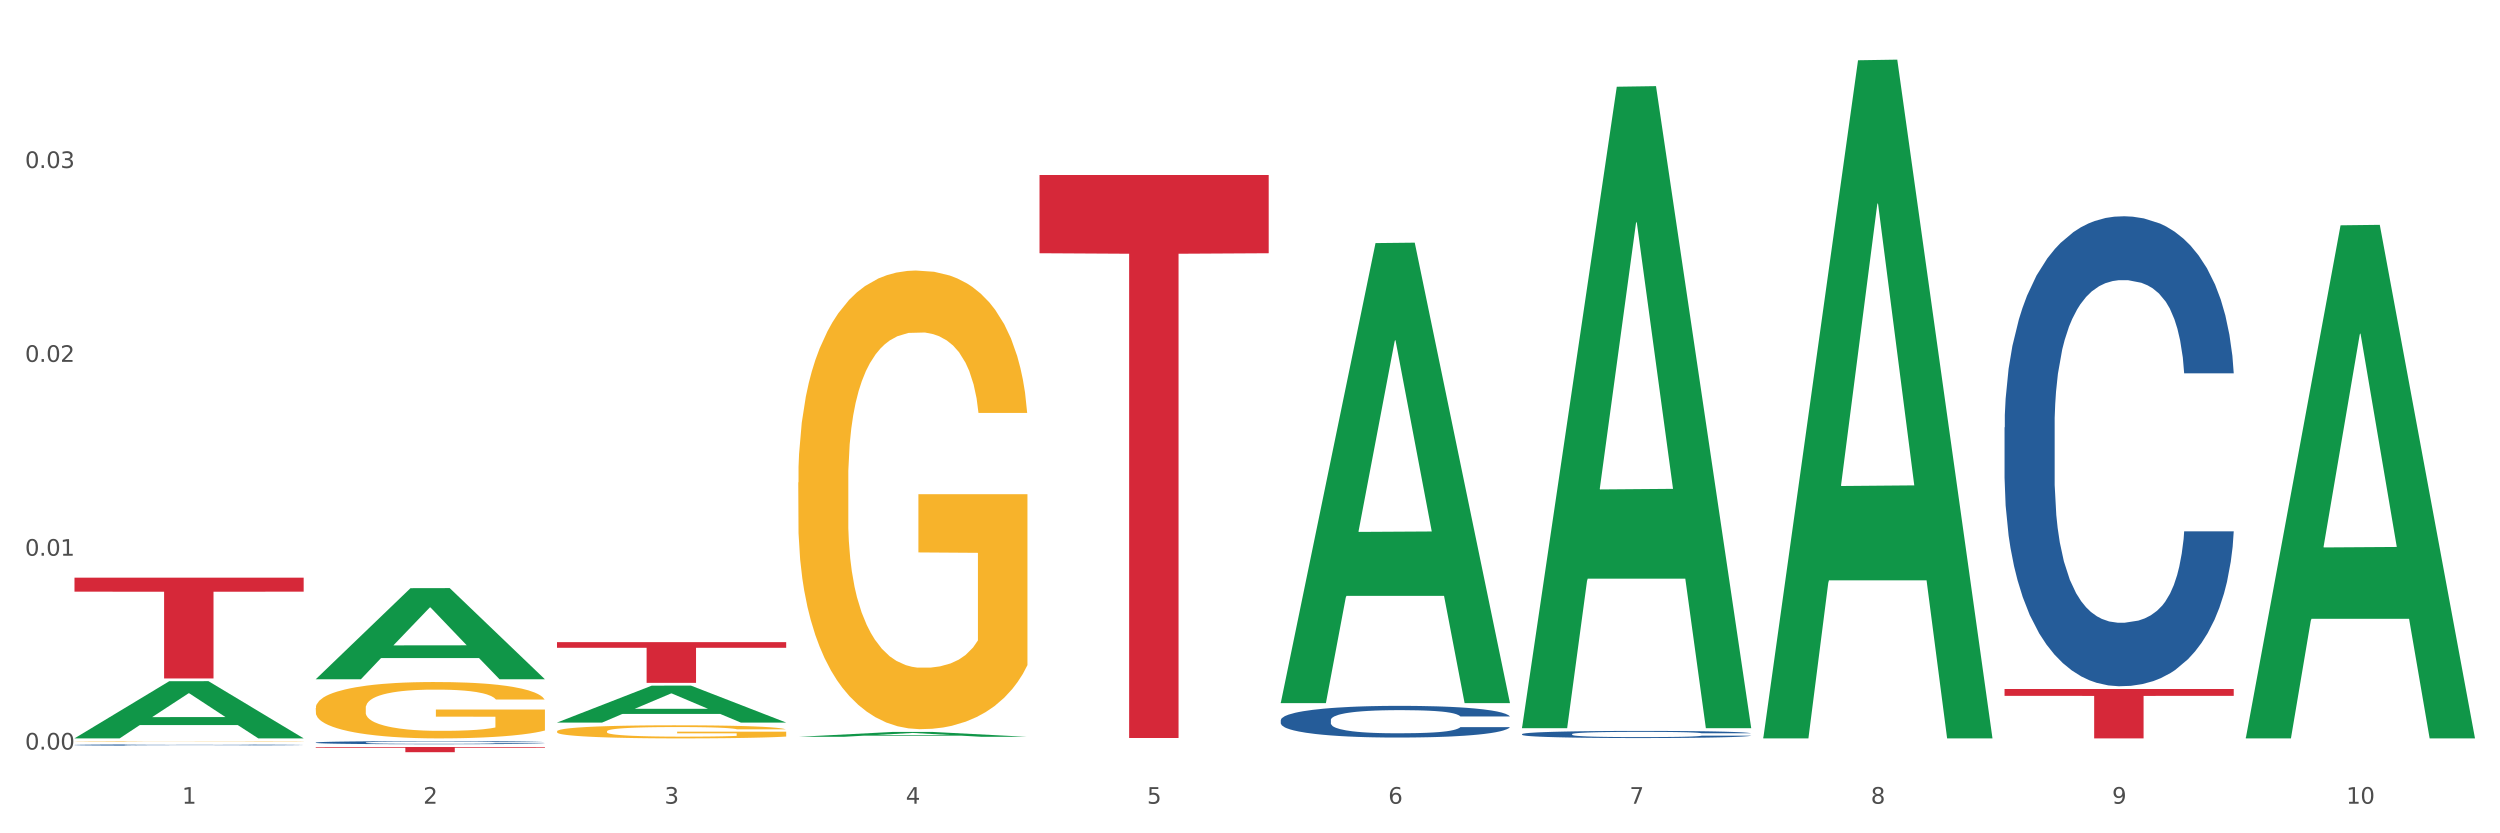 <?xml version="1.0" encoding="utf-8" standalone="no"?>
<!DOCTYPE svg PUBLIC "-//W3C//DTD SVG 1.1//EN"
  "http://www.w3.org/Graphics/SVG/1.1/DTD/svg11.dtd">
<svg xmlns:xlink="http://www.w3.org/1999/xlink" width="1080pt" height="360pt" viewBox="0 0 1080 360" xmlns="http://www.w3.org/2000/svg" version="1.1">
 <rect x="0" y="0" width="1080" height="360" fill="#333333" stroke="none"/>
 <defs>
  <style type="text/css">*{stroke-linejoin: round; stroke-linecap: butt}</style>
 </defs>
 <g id="figure_1">
  <g id="patch_1">
   <path d="M 0 360 
L 1080 360 
L 1080 0 
L 0 0 
z
" style="fill: #ffffff; stroke: #ffffff; stroke-linejoin: miter"/>
  </g>
  <g id="axes_1">
   <g id="matplotlib.axis_1">
    <g id="xtick_1">
     <g id="text_1">
      <!-- 1 -->
      <g style="fill: #4d4d4d" transform="translate(78.627 347.204) scale(0.096 -0.096)">
       <defs>
        <path id="DejaVuSans-31" d="M 794 531 
L 1825 531 
L 1825 4091 
L 703 3866 
L 703 4441 
L 1819 4666 
L 2450 4666 
L 2450 531 
L 3481 531 
L 3481 0 
L 794 0 
L 794 531 
z
" transform="scale(0.016)"/>
       </defs>
       <use xlink:href="#DejaVuSans-31"/>
      </g>
     </g>
    </g>
    <g id="xtick_2">
     <g id="text_2">
      <!-- 2 -->
      <g style="fill: #4d4d4d" transform="translate(182.851 347.204) scale(0.096 -0.096)">
       <defs>
        <path id="DejaVuSans-32" d="M 1228 531 
L 3431 531 
L 3431 0 
L 469 0 
L 469 531 
Q 828 903 1448 1529 
Q 2069 2156 2228 2338 
Q 2531 2678 2651 2914 
Q 2772 3150 2772 3378 
Q 2772 3750 2511 3984 
Q 2250 4219 1831 4219 
Q 1534 4219 1204 4116 
Q 875 4013 500 3803 
L 500 4441 
Q 881 4594 1212 4672 
Q 1544 4750 1819 4750 
Q 2544 4750 2975 4387 
Q 3406 4025 3406 3419 
Q 3406 3131 3298 2873 
Q 3191 2616 2906 2266 
Q 2828 2175 2409 1742 
Q 1991 1309 1228 531 
z
" transform="scale(0.016)"/>
       </defs>
       <use xlink:href="#DejaVuSans-32"/>
      </g>
     </g>
    </g>
    <g id="xtick_3">
     <g id="text_3">
      <!-- 3 -->
      <g style="fill: #4d4d4d" transform="translate(287.074 347.204) scale(0.096 -0.096)">
       <defs>
        <path id="DejaVuSans-33" d="M 2597 2516 
Q 3050 2419 3304 2112 
Q 3559 1806 3559 1356 
Q 3559 666 3084 287 
Q 2609 -91 1734 -91 
Q 1441 -91 1130 -33 
Q 819 25 488 141 
L 488 750 
Q 750 597 1062 519 
Q 1375 441 1716 441 
Q 2309 441 2620 675 
Q 2931 909 2931 1356 
Q 2931 1769 2642 2001 
Q 2353 2234 1838 2234 
L 1294 2234 
L 1294 2753 
L 1863 2753 
Q 2328 2753 2575 2939 
Q 2822 3125 2822 3475 
Q 2822 3834 2567 4026 
Q 2313 4219 1838 4219 
Q 1578 4219 1281 4162 
Q 984 4106 628 3988 
L 628 4550 
Q 988 4650 1302 4700 
Q 1616 4750 1894 4750 
Q 2613 4750 3031 4423 
Q 3450 4097 3450 3541 
Q 3450 3153 3228 2886 
Q 3006 2619 2597 2516 
z
" transform="scale(0.016)"/>
       </defs>
       <use xlink:href="#DejaVuSans-33"/>
      </g>
     </g>
    </g>
    <g id="xtick_4">
     <g id="text_4">
      <!-- 4 -->
      <g style="fill: #4d4d4d" transform="translate(391.298 347.204) scale(0.096 -0.096)">
       <defs>
        <path id="DejaVuSans-34" d="M 2419 4116 
L 825 1625 
L 2419 1625 
L 2419 4116 
z
M 2253 4666 
L 3047 4666 
L 3047 1625 
L 3713 1625 
L 3713 1100 
L 3047 1100 
L 3047 0 
L 2419 0 
L 2419 1100 
L 313 1100 
L 313 1709 
L 2253 4666 
z
" transform="scale(0.016)"/>
       </defs>
       <use xlink:href="#DejaVuSans-34"/>
      </g>
     </g>
    </g>
    <g id="xtick_5">
     <g id="text_5">
      <!-- 5 -->
      <g style="fill: #4d4d4d" transform="translate(495.522 347.204) scale(0.096 -0.096)">
       <defs>
        <path id="DejaVuSans-35" d="M 691 4666 
L 3169 4666 
L 3169 4134 
L 1269 4134 
L 1269 2991 
Q 1406 3038 1543 3061 
Q 1681 3084 1819 3084 
Q 2600 3084 3056 2656 
Q 3513 2228 3513 1497 
Q 3513 744 3044 326 
Q 2575 -91 1722 -91 
Q 1428 -91 1123 -41 
Q 819 9 494 109 
L 494 744 
Q 775 591 1075 516 
Q 1375 441 1709 441 
Q 2250 441 2565 725 
Q 2881 1009 2881 1497 
Q 2881 1984 2565 2268 
Q 2250 2553 1709 2553 
Q 1456 2553 1204 2497 
Q 953 2441 691 2322 
L 691 4666 
z
" transform="scale(0.016)"/>
       </defs>
       <use xlink:href="#DejaVuSans-35"/>
      </g>
     </g>
    </g>
    <g id="xtick_6">
     <g id="text_6">
      <!-- 6 -->
      <g style="fill: #4d4d4d" transform="translate(599.745 347.204) scale(0.096 -0.096)">
       <defs>
        <path id="DejaVuSans-36" d="M 2113 2584 
Q 1688 2584 1439 2293 
Q 1191 2003 1191 1497 
Q 1191 994 1439 701 
Q 1688 409 2113 409 
Q 2538 409 2786 701 
Q 3034 994 3034 1497 
Q 3034 2003 2786 2293 
Q 2538 2584 2113 2584 
z
M 3366 4563 
L 3366 3988 
Q 3128 4100 2886 4159 
Q 2644 4219 2406 4219 
Q 1781 4219 1451 3797 
Q 1122 3375 1075 2522 
Q 1259 2794 1537 2939 
Q 1816 3084 2150 3084 
Q 2853 3084 3261 2657 
Q 3669 2231 3669 1497 
Q 3669 778 3244 343 
Q 2819 -91 2113 -91 
Q 1303 -91 875 529 
Q 447 1150 447 2328 
Q 447 3434 972 4092 
Q 1497 4750 2381 4750 
Q 2619 4750 2861 4703 
Q 3103 4656 3366 4563 
z
" transform="scale(0.016)"/>
       </defs>
       <use xlink:href="#DejaVuSans-36"/>
      </g>
     </g>
    </g>
    <g id="xtick_7">
     <g id="text_7">
      <!-- 7 -->
      <g style="fill: #4d4d4d" transform="translate(703.969 347.204) scale(0.096 -0.096)">
       <defs>
        <path id="DejaVuSans-37" d="M 525 4666 
L 3525 4666 
L 3525 4397 
L 1831 0 
L 1172 0 
L 2766 4134 
L 525 4134 
L 525 4666 
z
" transform="scale(0.016)"/>
       </defs>
       <use xlink:href="#DejaVuSans-37"/>
      </g>
     </g>
    </g>
    <g id="xtick_8">
     <g id="text_8">
      <!-- 8 -->
      <g style="fill: #4d4d4d" transform="translate(808.193 347.204) scale(0.096 -0.096)">
       <defs>
        <path id="DejaVuSans-38" d="M 2034 2216 
Q 1584 2216 1326 1975 
Q 1069 1734 1069 1313 
Q 1069 891 1326 650 
Q 1584 409 2034 409 
Q 2484 409 2743 651 
Q 3003 894 3003 1313 
Q 3003 1734 2745 1975 
Q 2488 2216 2034 2216 
z
M 1403 2484 
Q 997 2584 770 2862 
Q 544 3141 544 3541 
Q 544 4100 942 4425 
Q 1341 4750 2034 4750 
Q 2731 4750 3128 4425 
Q 3525 4100 3525 3541 
Q 3525 3141 3298 2862 
Q 3072 2584 2669 2484 
Q 3125 2378 3379 2068 
Q 3634 1759 3634 1313 
Q 3634 634 3220 271 
Q 2806 -91 2034 -91 
Q 1263 -91 848 271 
Q 434 634 434 1313 
Q 434 1759 690 2068 
Q 947 2378 1403 2484 
z
M 1172 3481 
Q 1172 3119 1398 2916 
Q 1625 2713 2034 2713 
Q 2441 2713 2670 2916 
Q 2900 3119 2900 3481 
Q 2900 3844 2670 4047 
Q 2441 4250 2034 4250 
Q 1625 4250 1398 4047 
Q 1172 3844 1172 3481 
z
" transform="scale(0.016)"/>
       </defs>
       <use xlink:href="#DejaVuSans-38"/>
      </g>
     </g>
    </g>
    <g id="xtick_9">
     <g id="text_9">
      <!-- 9 -->
      <g style="fill: #4d4d4d" transform="translate(912.416 347.204) scale(0.096 -0.096)">
       <defs>
        <path id="DejaVuSans-39" d="M 703 97 
L 703 672 
Q 941 559 1184 500 
Q 1428 441 1663 441 
Q 2288 441 2617 861 
Q 2947 1281 2994 2138 
Q 2813 1869 2534 1725 
Q 2256 1581 1919 1581 
Q 1219 1581 811 2004 
Q 403 2428 403 3163 
Q 403 3881 828 4315 
Q 1253 4750 1959 4750 
Q 2769 4750 3195 4129 
Q 3622 3509 3622 2328 
Q 3622 1225 3098 567 
Q 2575 -91 1691 -91 
Q 1453 -91 1209 -44 
Q 966 3 703 97 
z
M 1959 2075 
Q 2384 2075 2632 2365 
Q 2881 2656 2881 3163 
Q 2881 3666 2632 3958 
Q 2384 4250 1959 4250 
Q 1534 4250 1286 3958 
Q 1038 3666 1038 3163 
Q 1038 2656 1286 2365 
Q 1534 2075 1959 2075 
z
" transform="scale(0.016)"/>
       </defs>
       <use xlink:href="#DejaVuSans-39"/>
      </g>
     </g>
    </g>
    <g id="xtick_10">
     <g id="text_10">
      <!-- 10 -->
      <g style="fill: #4d4d4d" transform="translate(1013.586 347.204) scale(0.096 -0.096)">
       <defs>
        <path id="DejaVuSans-30" d="M 2034 4250 
Q 1547 4250 1301 3770 
Q 1056 3291 1056 2328 
Q 1056 1369 1301 889 
Q 1547 409 2034 409 
Q 2525 409 2770 889 
Q 3016 1369 3016 2328 
Q 3016 3291 2770 3770 
Q 2525 4250 2034 4250 
z
M 2034 4750 
Q 2819 4750 3233 4129 
Q 3647 3509 3647 2328 
Q 3647 1150 3233 529 
Q 2819 -91 2034 -91 
Q 1250 -91 836 529 
Q 422 1150 422 2328 
Q 422 3509 836 4129 
Q 1250 4750 2034 4750 
z
" transform="scale(0.016)"/>
       </defs>
       <use xlink:href="#DejaVuSans-31"/>
       <use xlink:href="#DejaVuSans-30" transform="translate(63.623 0)"/>
      </g>
     </g>
    </g>
    <g id="xtick_11"/>
    <g id="xtick_12"/>
    <g id="xtick_13"/>
    <g id="xtick_14"/>
    <g id="xtick_15"/>
    <g id="xtick_16"/>
    <g id="xtick_17"/>
    <g id="xtick_18"/>
    <g id="xtick_19"/>
   </g>
   <g id="matplotlib.axis_2">
    <g id="ytick_1">
     <g id="text_11">
      <!-- 0.00 -->
      <g style="fill: #4d4d4d" transform="translate(10.8 323.811) scale(0.096 -0.096)">
       <defs>
        <path id="DejaVuSans-2e" d="M 684 794 
L 1344 794 
L 1344 0 
L 684 0 
L 684 794 
z
" transform="scale(0.016)"/>
       </defs>
       <use xlink:href="#DejaVuSans-30"/>
       <use xlink:href="#DejaVuSans-2e" transform="translate(63.623 0)"/>
       <use xlink:href="#DejaVuSans-30" transform="translate(95.41 0)"/>
       <use xlink:href="#DejaVuSans-30" transform="translate(159.033 0)"/>
      </g>
     </g>
    </g>
    <g id="ytick_2">
     <g id="text_12">
      <!-- 0.01 -->
      <g style="fill: #4d4d4d" transform="translate(10.8 240.069) scale(0.096 -0.096)">
       <use xlink:href="#DejaVuSans-30"/>
       <use xlink:href="#DejaVuSans-2e" transform="translate(63.623 0)"/>
       <use xlink:href="#DejaVuSans-30" transform="translate(95.41 0)"/>
       <use xlink:href="#DejaVuSans-31" transform="translate(159.033 0)"/>
      </g>
     </g>
    </g>
    <g id="ytick_3">
     <g id="text_13">
      <!-- 0.02 -->
      <g style="fill: #4d4d4d" transform="translate(10.8 156.327) scale(0.096 -0.096)">
       <use xlink:href="#DejaVuSans-30"/>
       <use xlink:href="#DejaVuSans-2e" transform="translate(63.623 0)"/>
       <use xlink:href="#DejaVuSans-30" transform="translate(95.41 0)"/>
       <use xlink:href="#DejaVuSans-32" transform="translate(159.033 0)"/>
      </g>
     </g>
    </g>
    <g id="ytick_4">
     <g id="text_14">
      <!-- 0.03 -->
      <g style="fill: #4d4d4d" transform="translate(10.8 72.585) scale(0.096 -0.096)">
       <use xlink:href="#DejaVuSans-30"/>
       <use xlink:href="#DejaVuSans-2e" transform="translate(63.623 0)"/>
       <use xlink:href="#DejaVuSans-30" transform="translate(95.41 0)"/>
       <use xlink:href="#DejaVuSans-33" transform="translate(159.033 0)"/>
      </g>
     </g>
    </g>
    <g id="ytick_5"/>
    <g id="ytick_6"/>
    <g id="ytick_7"/>
    <g id="ytick_8"/>
   </g>
   <g id="PolyCollection_1">
    <path d="M 32.175 318.94 
L 32.277 318.916 
L 73.107 294.284 
L 90.051 294.261 
L 131.187 318.986 
L 111.589 318.986 
L 102.709 313.229 
L 60.552 313.229 
L 60.246 313.321 
L 51.671 318.986 
L 32.175 318.986 
L 32.175 318.94 
L 65.86 309.793 
L 97.401 309.769 
L 81.783 299.531 
L 81.579 299.485 
L 81.375 299.554 
L 65.758 309.769 
L 65.86 309.793 
L 32.175 318.94 
z
" clip-path="url(#p8d60dc0da7)" style="fill: #109648"/>
    <path d="M 865.964 297.645 
L 964.976 297.645 
L 964.976 300.611 
L 926.028 300.631 
L 926.028 318.986 
L 904.677 318.986 
L 904.677 300.631 
L 865.964 300.611 
L 865.964 297.665 
L 865.964 297.645 
z
" clip-path="url(#p8d60dc0da7)" style="fill: #d62839"/>
    <path d="M 449.069 75.595 
L 548.082 75.595 
L 548.082 109.396 
L 509.134 109.624 
L 509.134 318.823 
L 487.783 318.823 
L 487.783 109.624 
L 449.069 109.396 
L 449.069 75.824 
L 449.069 75.595 
z
" clip-path="url(#p8d60dc0da7)" style="fill: #d62839"/>
    <path d="M 240.622 277.396 
L 339.635 277.396 
L 339.635 279.843 
L 300.687 279.86 
L 300.687 295.006 
L 279.336 295.006 
L 279.336 279.86 
L 240.622 279.843 
L 240.622 277.412 
L 240.622 277.396 
z
" clip-path="url(#p8d60dc0da7)" style="fill: #d62839"/>
    <path d="M 136.399 322.693 
L 235.411 322.693 
L 235.411 323.006 
L 196.463 323.009 
L 196.463 324.95 
L 175.112 324.95 
L 175.112 323.009 
L 136.399 323.006 
L 136.399 322.695 
L 136.399 322.693 
z
" clip-path="url(#p8d60dc0da7)" style="fill: #d62839"/>
    <path d="M 32.175 249.547 
L 131.187 249.547 
L 131.187 255.597 
L 92.239 255.638 
L 92.239 293.083 
L 70.888 293.083 
L 70.888 255.638 
L 32.175 255.597 
L 32.175 249.588 
L 32.175 249.547 
z
" clip-path="url(#p8d60dc0da7)" style="fill: #d62839"/>
    <path d="M 344.846 208.425 
L 344.963 208.244 
L 344.963 201.73 
L 345.197 196.12 
L 346.366 182.548 
L 348.119 171.328 
L 349.405 165.357 
L 350.691 160.471 
L 352.21 155.585 
L 354.081 150.518 
L 357.471 143.098 
L 359.575 139.298 
L 362.147 135.317 
L 366.823 129.526 
L 370.213 126.269 
L 373.72 123.554 
L 379.448 120.297 
L 383.188 118.85 
L 387.163 117.764 
L 391.956 117.04 
L 395.579 116.859 
L 403.529 117.402 
L 410.309 119.03 
L 413.582 120.297 
L 417.79 122.469 
L 420.011 123.916 
L 423.635 126.812 
L 427.376 130.612 
L 429.947 133.869 
L 433.805 140.022 
L 436.728 146.175 
L 439.416 153.775 
L 440.819 159.023 
L 441.871 163.909 
L 442.806 169.519 
L 443.741 178.386 
L 422.7 178.386 
L 421.882 172.052 
L 420.596 166.08 
L 418.725 160.29 
L 417.089 156.67 
L 414.283 152.146 
L 411.711 149.251 
L 409.023 147.079 
L 405.75 145.27 
L 403.178 144.365 
L 399.554 143.641 
L 392.423 143.822 
L 387.63 145.27 
L 384.357 147.079 
L 382.253 148.708 
L 380.383 150.518 
L 378.279 153.051 
L 375.824 156.851 
L 374.07 160.29 
L 372.317 164.633 
L 370.914 168.976 
L 369.628 174.043 
L 368.576 179.472 
L 367.758 185.081 
L 367.056 191.958 
L 366.472 203.358 
L 366.472 228.15 
L 366.706 233.76 
L 367.29 241.179 
L 367.992 246.789 
L 369.161 253.485 
L 370.213 258.009 
L 372.2 264.523 
L 374.421 269.952 
L 376.174 273.39 
L 377.928 276.286 
L 380.967 280.267 
L 384.357 283.524 
L 387.28 285.515 
L 391.254 287.324 
L 393.943 288.048 
L 396.281 288.41 
L 402.009 288.41 
L 406.1 287.867 
L 410.659 286.601 
L 414.166 284.972 
L 417.089 282.981 
L 420.362 279.724 
L 422.466 276.648 
L 422.466 238.827 
L 396.748 238.646 
L 396.748 213.492 
L 443.858 213.492 
L 443.858 287.324 
L 441.871 291.125 
L 439.65 294.563 
L 437.312 297.639 
L 433.805 301.439 
L 429.597 305.059 
L 425.856 307.592 
L 421.882 309.764 
L 417.206 311.754 
L 411.127 313.564 
L 407.386 314.288 
L 402.71 314.83 
L 397.216 315.011 
L 392.423 314.65 
L 387.747 313.745 
L 382.838 312.116 
L 378.045 309.764 
L 374.421 307.411 
L 370.797 304.516 
L 366.94 300.716 
L 363.9 297.096 
L 361.562 293.839 
L 358.99 289.677 
L 356.185 284.248 
L 354.081 279.362 
L 352.21 274.295 
L 350.223 267.781 
L 348.82 262.171 
L 347.418 255.113 
L 346.599 249.865 
L 345.664 241.722 
L 344.963 230.322 
L 344.846 208.425 
z
" clip-path="url(#p8d60dc0da7)" style="fill: #f7b32b"/>
    <path d="M 240.622 315.943 
L 240.739 315.938 
L 240.739 315.751 
L 240.973 315.591 
L 242.142 315.204 
L 243.895 314.883 
L 245.181 314.713 
L 246.467 314.573 
L 247.987 314.434 
L 249.857 314.289 
L 253.247 314.077 
L 255.351 313.969 
L 257.923 313.855 
L 262.599 313.69 
L 265.989 313.597 
L 269.496 313.519 
L 275.224 313.426 
L 278.965 313.385 
L 282.939 313.354 
L 287.732 313.333 
L 291.356 313.328 
L 299.305 313.344 
L 306.085 313.39 
L 309.358 313.426 
L 313.566 313.488 
L 315.788 313.53 
L 319.411 313.612 
L 323.152 313.721 
L 325.724 313.814 
L 329.581 313.989 
L 332.504 314.165 
L 335.193 314.382 
L 336.595 314.532 
L 337.647 314.672 
L 338.583 314.832 
L 339.518 315.085 
L 318.476 315.085 
L 317.658 314.904 
L 316.372 314.734 
L 314.502 314.568 
L 312.865 314.465 
L 310.06 314.336 
L 307.488 314.253 
L 304.799 314.191 
L 301.526 314.139 
L 298.954 314.113 
L 295.33 314.093 
L 288.2 314.098 
L 283.407 314.139 
L 280.134 314.191 
L 278.03 314.238 
L 276.159 314.289 
L 274.055 314.362 
L 271.6 314.47 
L 269.847 314.568 
L 268.093 314.692 
L 266.69 314.816 
L 265.405 314.961 
L 264.352 315.116 
L 263.534 315.276 
L 262.833 315.472 
L 262.248 315.798 
L 262.248 316.506 
L 262.482 316.666 
L 263.067 316.878 
L 263.768 317.038 
L 264.937 317.229 
L 265.989 317.358 
L 267.976 317.545 
L 270.197 317.7 
L 271.951 317.798 
L 273.704 317.88 
L 276.744 317.994 
L 280.134 318.087 
L 283.056 318.144 
L 287.031 318.196 
L 289.719 318.216 
L 292.057 318.227 
L 297.785 318.227 
L 301.877 318.211 
L 306.436 318.175 
L 309.943 318.128 
L 312.865 318.072 
L 316.138 317.979 
L 318.242 317.891 
L 318.242 316.811 
L 292.525 316.806 
L 292.525 316.087 
L 339.635 316.087 
L 339.635 318.196 
L 337.647 318.304 
L 335.426 318.402 
L 333.088 318.49 
L 329.581 318.599 
L 325.373 318.702 
L 321.632 318.774 
L 317.658 318.836 
L 312.982 318.893 
L 306.903 318.945 
L 303.163 318.965 
L 298.487 318.981 
L 292.992 318.986 
L 288.2 318.976 
L 283.524 318.95 
L 278.614 318.903 
L 273.821 318.836 
L 270.197 318.769 
L 266.574 318.686 
L 262.716 318.578 
L 259.677 318.475 
L 257.339 318.382 
L 254.767 318.263 
L 251.961 318.108 
L 249.857 317.968 
L 247.987 317.824 
L 246 317.638 
L 244.597 317.477 
L 243.194 317.276 
L 242.376 317.126 
L 241.441 316.893 
L 240.739 316.568 
L 240.622 315.943 
z
" clip-path="url(#p8d60dc0da7)" style="fill: #f7b32b"/>
    <path d="M 136.399 305.886 
L 136.516 305.864 
L 136.516 305.063 
L 136.749 304.374 
L 137.918 302.706 
L 139.672 301.327 
L 140.958 300.593 
L 142.244 299.992 
L 143.763 299.392 
L 145.634 298.769 
L 149.024 297.857 
L 151.128 297.39 
L 153.699 296.901 
L 158.375 296.189 
L 161.765 295.789 
L 165.272 295.455 
L 171 295.055 
L 174.741 294.877 
L 178.716 294.743 
L 183.508 294.654 
L 187.132 294.632 
L 195.081 294.699 
L 201.861 294.899 
L 205.135 295.055 
L 209.343 295.322 
L 211.564 295.5 
L 215.188 295.855 
L 218.928 296.322 
L 221.5 296.723 
L 225.358 297.479 
L 228.28 298.235 
L 230.969 299.169 
L 232.372 299.814 
L 233.424 300.415 
L 234.359 301.104 
L 235.294 302.194 
L 214.253 302.194 
L 213.434 301.416 
L 212.148 300.682 
L 210.278 299.97 
L 208.641 299.525 
L 205.836 298.969 
L 203.264 298.613 
L 200.576 298.346 
L 197.302 298.124 
L 194.731 298.013 
L 191.107 297.924 
L 183.976 297.946 
L 179.183 298.124 
L 175.91 298.346 
L 173.806 298.547 
L 171.936 298.769 
L 169.831 299.08 
L 167.377 299.547 
L 165.623 299.97 
L 163.87 300.504 
L 162.467 301.038 
L 161.181 301.66 
L 160.129 302.328 
L 159.311 303.017 
L 158.609 303.862 
L 158.025 305.263 
L 158.025 308.31 
L 158.259 309 
L 158.843 309.912 
L 159.544 310.601 
L 160.713 311.424 
L 161.765 311.98 
L 163.753 312.781 
L 165.974 313.448 
L 167.727 313.871 
L 169.481 314.227 
L 172.52 314.716 
L 175.91 315.116 
L 178.833 315.361 
L 182.807 315.583 
L 185.496 315.672 
L 187.834 315.717 
L 193.562 315.717 
L 197.653 315.65 
L 202.212 315.494 
L 205.719 315.294 
L 208.641 315.049 
L 211.915 314.649 
L 214.019 314.271 
L 214.019 309.623 
L 188.301 309.6 
L 188.301 306.509 
L 235.411 306.509 
L 235.411 315.583 
L 233.424 316.05 
L 231.203 316.473 
L 228.865 316.851 
L 225.358 317.318 
L 221.15 317.763 
L 217.409 318.074 
L 213.434 318.341 
L 208.758 318.586 
L 202.68 318.808 
L 198.939 318.897 
L 194.263 318.964 
L 188.769 318.986 
L 183.976 318.942 
L 179.3 318.83 
L 174.39 318.63 
L 169.598 318.341 
L 165.974 318.052 
L 162.35 317.696 
L 158.492 317.229 
L 155.453 316.784 
L 153.115 316.384 
L 150.543 315.872 
L 147.738 315.205 
L 145.634 314.605 
L 143.763 313.982 
L 141.776 313.181 
L 140.373 312.492 
L 138.97 311.624 
L 138.152 310.979 
L 137.217 309.979 
L 136.516 308.577 
L 136.399 305.886 
z
" clip-path="url(#p8d60dc0da7)" style="fill: #f7b32b"/>
    <path d="M 32.175 320.267 
L 32.292 320.266 
L 32.292 320.259 
L 32.526 320.253 
L 33.695 320.237 
L 35.448 320.225 
L 36.734 320.218 
L 38.02 320.213 
L 39.54 320.207 
L 41.41 320.202 
L 44.8 320.193 
L 46.904 320.189 
L 49.476 320.184 
L 54.152 320.178 
L 57.542 320.174 
L 61.049 320.171 
L 66.777 320.168 
L 70.517 320.166 
L 74.492 320.165 
L 79.285 320.164 
L 82.909 320.164 
L 90.858 320.164 
L 97.638 320.166 
L 100.911 320.168 
L 105.119 320.17 
L 107.34 320.172 
L 110.964 320.175 
L 114.705 320.179 
L 117.277 320.183 
L 121.134 320.19 
L 124.057 320.197 
L 126.745 320.205 
L 128.148 320.211 
L 129.2 320.217 
L 130.135 320.223 
L 131.071 320.233 
L 110.029 320.233 
L 109.211 320.226 
L 107.925 320.219 
L 106.054 320.213 
L 104.418 320.208 
L 101.612 320.203 
L 99.041 320.2 
L 96.352 320.198 
L 93.079 320.196 
L 90.507 320.195 
L 86.883 320.194 
L 79.752 320.194 
L 74.96 320.196 
L 71.686 320.198 
L 69.582 320.2 
L 67.712 320.202 
L 65.608 320.204 
L 63.153 320.209 
L 61.399 320.213 
L 59.646 320.217 
L 58.243 320.222 
L 56.957 320.228 
L 55.905 320.234 
L 55.087 320.24 
L 54.386 320.248 
L 53.801 320.261 
L 53.801 320.289 
L 54.035 320.295 
L 54.619 320.303 
L 55.321 320.31 
L 56.49 320.317 
L 57.542 320.322 
L 59.529 320.329 
L 61.75 320.336 
L 63.504 320.339 
L 65.257 320.343 
L 68.296 320.347 
L 71.686 320.351 
L 74.609 320.353 
L 78.583 320.355 
L 81.272 320.356 
L 83.61 320.356 
L 89.338 320.356 
L 93.429 320.356 
L 97.988 320.354 
L 101.495 320.352 
L 104.418 320.35 
L 107.691 320.347 
L 109.795 320.343 
L 109.795 320.301 
L 84.078 320.3 
L 84.078 320.272 
L 131.187 320.272 
L 131.187 320.355 
L 129.2 320.359 
L 126.979 320.363 
L 124.641 320.367 
L 121.134 320.371 
L 116.926 320.375 
L 113.185 320.378 
L 109.211 320.38 
L 104.535 320.382 
L 98.456 320.385 
L 94.715 320.385 
L 90.039 320.386 
L 84.545 320.386 
L 79.752 320.386 
L 75.076 320.385 
L 70.167 320.383 
L 65.374 320.38 
L 61.75 320.378 
L 58.126 320.374 
L 54.269 320.37 
L 51.229 320.366 
L 48.891 320.362 
L 46.32 320.358 
L 43.514 320.352 
L 41.41 320.346 
L 39.54 320.34 
L 37.552 320.333 
L 36.15 320.327 
L 34.747 320.319 
L 33.928 320.313 
L 32.993 320.304 
L 32.292 320.291 
L 32.175 320.267 
z
" clip-path="url(#p8d60dc0da7)" style="fill: #f7b32b"/>
    <path d="M 32.175 321.822 
L 32.292 321.822 
L 32.292 321.807 
L 32.643 321.787 
L 33.931 321.75 
L 35.569 321.723 
L 38.378 321.69 
L 39.899 321.676 
L 41.889 321.661 
L 45.985 321.636 
L 50.667 321.615 
L 53.944 321.604 
L 56.401 321.596 
L 61.902 321.583 
L 65.062 321.577 
L 68.339 321.573 
L 71.148 321.57 
L 75.829 321.566 
L 79.575 321.564 
L 83.905 321.564 
L 87.533 321.564 
L 92.331 321.566 
L 99.354 321.573 
L 102.045 321.576 
L 105.674 321.583 
L 109.419 321.591 
L 112.462 321.6 
L 115.973 321.612 
L 119.601 321.627 
L 123.112 321.647 
L 125.57 321.666 
L 127.559 321.685 
L 129.315 321.709 
L 130.602 321.735 
L 131.187 321.756 
L 109.77 321.756 
L 109.185 321.737 
L 108.014 321.716 
L 106.844 321.702 
L 105.557 321.69 
L 103.567 321.677 
L 101.811 321.668 
L 98.886 321.658 
L 96.194 321.652 
L 93.97 321.648 
L 91.278 321.645 
L 85.543 321.642 
L 81.447 321.642 
L 78.872 321.643 
L 75.712 321.646 
L 73.021 321.649 
L 69.861 321.656 
L 67.403 321.663 
L 64.945 321.672 
L 63.541 321.678 
L 61.434 321.689 
L 60.03 321.699 
L 58.157 321.715 
L 57.104 321.727 
L 55.231 321.757 
L 54.412 321.779 
L 54.061 321.794 
L 53.827 321.811 
L 53.827 321.893 
L 54.529 321.93 
L 55.114 321.946 
L 56.05 321.963 
L 57.806 321.987 
L 60.381 322.009 
L 63.072 322.025 
L 65.296 322.035 
L 67.403 322.043 
L 69.509 322.049 
L 72.084 322.054 
L 74.191 322.057 
L 77.351 322.06 
L 81.096 322.062 
L 84.022 322.062 
L 89.991 322.059 
L 92.683 322.056 
L 95.257 322.053 
L 98.066 322.047 
L 100.29 322.041 
L 101.577 322.036 
L 103.684 322.026 
L 105.322 322.015 
L 106.727 322.003 
L 107.663 321.993 
L 108.717 321.977 
L 109.536 321.959 
L 109.77 321.95 
L 131.187 321.95 
L 130.719 321.969 
L 129.9 321.987 
L 128.262 322.012 
L 126.974 322.026 
L 124.985 322.043 
L 122.878 322.058 
L 119.952 322.074 
L 117.26 322.086 
L 114.451 322.097 
L 111.408 322.106 
L 105.908 322.12 
L 103.918 322.123 
L 99.705 322.13 
L 96.428 322.133 
L 91.629 322.137 
L 86.714 322.139 
L 81.564 322.14 
L 77 322.138 
L 71.967 322.135 
L 68.807 322.132 
L 65.296 322.127 
L 61.2 322.12 
L 57.338 322.111 
L 53.71 322.101 
L 50.316 322.089 
L 47.156 322.075 
L 43.059 322.052 
L 40.016 322.03 
L 37.793 322.01 
L 36.271 321.992 
L 34.75 321.97 
L 33.931 321.955 
L 32.643 321.918 
L 32.175 321.884 
L 32.175 321.822 
z
" clip-path="url(#p8d60dc0da7)" style="fill: #255c99"/>
    <path d="M 136.399 320.771 
L 136.516 320.77 
L 136.516 320.735 
L 136.867 320.688 
L 138.154 320.602 
L 139.793 320.537 
L 142.602 320.46 
L 144.123 320.428 
L 146.113 320.392 
L 150.209 320.334 
L 154.89 320.285 
L 158.167 320.258 
L 160.625 320.24 
L 166.126 320.209 
L 169.286 320.196 
L 172.563 320.185 
L 175.372 320.177 
L 180.053 320.169 
L 183.798 320.165 
L 188.129 320.164 
L 191.757 320.165 
L 196.555 320.17 
L 203.577 320.185 
L 206.269 320.193 
L 209.897 320.208 
L 213.642 320.228 
L 216.685 320.248 
L 220.196 320.276 
L 223.824 320.313 
L 227.336 320.36 
L 229.793 320.403 
L 231.783 320.449 
L 233.538 320.504 
L 234.826 320.565 
L 235.411 320.615 
L 213.993 320.615 
L 213.408 320.57 
L 212.238 320.52 
L 211.068 320.487 
L 209.78 320.46 
L 207.791 320.429 
L 206.035 320.409 
L 203.109 320.386 
L 200.417 320.371 
L 198.194 320.362 
L 195.502 320.355 
L 189.767 320.348 
L 185.671 320.348 
L 183.096 320.35 
L 179.936 320.356 
L 177.244 320.365 
L 174.084 320.38 
L 171.626 320.396 
L 169.169 320.417 
L 167.764 320.432 
L 165.658 320.459 
L 164.253 320.481 
L 162.381 320.519 
L 161.327 320.546 
L 159.455 320.617 
L 158.635 320.669 
L 158.284 320.704 
L 158.05 320.744 
L 158.05 320.936 
L 158.752 321.023 
L 159.338 321.06 
L 160.274 321.102 
L 162.029 321.156 
L 164.604 321.209 
L 167.296 321.247 
L 169.52 321.271 
L 171.626 321.288 
L 173.733 321.302 
L 176.308 321.314 
L 178.415 321.321 
L 181.575 321.329 
L 185.32 321.333 
L 188.246 321.333 
L 194.214 321.326 
L 196.906 321.32 
L 199.481 321.312 
L 202.29 321.298 
L 204.514 321.283 
L 205.801 321.272 
L 207.908 321.249 
L 209.546 321.224 
L 210.951 321.196 
L 211.887 321.171 
L 212.94 321.134 
L 213.759 321.092 
L 213.993 321.07 
L 235.411 321.07 
L 234.943 321.114 
L 234.124 321.157 
L 232.485 321.215 
L 231.198 321.249 
L 229.208 321.289 
L 227.102 321.324 
L 224.176 321.362 
L 221.484 321.391 
L 218.675 321.415 
L 215.632 321.438 
L 210.131 321.468 
L 208.142 321.477 
L 203.928 321.492 
L 200.651 321.5 
L 195.853 321.509 
L 190.937 321.514 
L 185.788 321.515 
L 181.223 321.513 
L 176.191 321.505 
L 173.031 321.498 
L 169.52 321.487 
L 165.424 321.47 
L 161.561 321.449 
L 157.933 321.424 
L 154.539 321.396 
L 151.379 321.363 
L 147.283 321.31 
L 144.24 321.259 
L 142.016 321.21 
L 140.495 321.17 
L 138.973 321.118 
L 138.154 321.082 
L 136.867 320.996 
L 136.399 320.915 
L 136.399 320.771 
z
" clip-path="url(#p8d60dc0da7)" style="fill: #255c99"/>
    <path d="M 553.293 311.081 
L 553.41 311.069 
L 553.41 310.718 
L 553.761 310.243 
L 555.049 309.367 
L 556.687 308.704 
L 559.496 307.928 
L 561.017 307.603 
L 563.007 307.24 
L 567.103 306.652 
L 571.785 306.152 
L 575.062 305.877 
L 577.52 305.702 
L 583.02 305.389 
L 586.18 305.251 
L 589.457 305.139 
L 592.266 305.064 
L 596.948 304.976 
L 600.693 304.939 
L 605.023 304.926 
L 608.651 304.939 
L 613.45 304.989 
L 620.472 305.139 
L 623.164 305.226 
L 626.792 305.376 
L 630.537 305.577 
L 633.58 305.777 
L 637.091 306.064 
L 640.719 306.44 
L 644.23 306.915 
L 646.688 307.353 
L 648.677 307.816 
L 650.433 308.379 
L 651.72 308.992 
L 652.306 309.505 
L 630.888 309.505 
L 630.303 309.042 
L 629.132 308.541 
L 627.962 308.204 
L 626.675 307.928 
L 624.685 307.616 
L 622.929 307.416 
L 620.004 307.178 
L 617.312 307.028 
L 615.088 306.94 
L 612.396 306.865 
L 606.661 306.79 
L 602.565 306.79 
L 599.99 306.815 
L 596.83 306.878 
L 594.139 306.965 
L 590.979 307.115 
L 588.521 307.278 
L 586.063 307.491 
L 584.659 307.641 
L 582.552 307.916 
L 581.148 308.141 
L 579.275 308.529 
L 578.222 308.804 
L 576.349 309.517 
L 575.53 310.043 
L 575.179 310.406 
L 574.945 310.806 
L 574.945 312.757 
L 575.647 313.633 
L 576.232 314.008 
L 577.168 314.434 
L 578.924 314.984 
L 581.499 315.522 
L 584.191 315.91 
L 586.414 316.148 
L 588.521 316.323 
L 590.628 316.46 
L 593.202 316.586 
L 595.309 316.661 
L 598.469 316.736 
L 602.214 316.773 
L 605.14 316.773 
L 611.109 316.711 
L 613.801 316.648 
L 616.375 316.561 
L 619.184 316.423 
L 621.408 316.273 
L 622.695 316.16 
L 624.802 315.923 
L 626.441 315.672 
L 627.845 315.385 
L 628.781 315.134 
L 629.835 314.759 
L 630.654 314.334 
L 630.888 314.109 
L 652.306 314.109 
L 651.837 314.559 
L 651.018 314.997 
L 649.38 315.585 
L 648.092 315.923 
L 646.103 316.335 
L 643.996 316.686 
L 641.07 317.073 
L 638.378 317.361 
L 635.569 317.611 
L 632.526 317.837 
L 627.026 318.149 
L 625.036 318.237 
L 620.823 318.387 
L 617.546 318.475 
L 612.747 318.562 
L 607.832 318.612 
L 602.682 318.625 
L 598.118 318.6 
L 593.085 318.525 
L 589.925 318.45 
L 586.414 318.337 
L 582.318 318.162 
L 578.456 317.949 
L 574.828 317.699 
L 571.434 317.411 
L 568.274 317.086 
L 564.177 316.548 
L 561.135 316.023 
L 558.911 315.535 
L 557.389 315.122 
L 555.868 314.596 
L 555.049 314.234 
L 553.761 313.358 
L 553.293 312.545 
L 553.293 311.081 
z
" clip-path="url(#p8d60dc0da7)" style="fill: #255c99"/>
    <path d="M 657.517 317.136 
L 657.634 317.134 
L 657.634 317.055 
L 657.985 316.948 
L 659.272 316.75 
L 660.911 316.601 
L 663.72 316.426 
L 665.241 316.353 
L 667.231 316.271 
L 671.327 316.139 
L 676.008 316.026 
L 679.285 315.964 
L 681.743 315.924 
L 687.244 315.854 
L 690.404 315.823 
L 693.681 315.798 
L 696.49 315.781 
L 701.171 315.761 
L 704.916 315.752 
L 709.247 315.75 
L 712.875 315.752 
L 717.673 315.764 
L 724.695 315.798 
L 727.387 315.817 
L 731.015 315.851 
L 734.76 315.896 
L 737.803 315.941 
L 741.314 316.006 
L 744.943 316.091 
L 748.454 316.198 
L 750.911 316.296 
L 752.901 316.401 
L 754.657 316.528 
L 755.944 316.666 
L 756.529 316.781 
L 735.112 316.781 
L 734.526 316.677 
L 733.356 316.564 
L 732.186 316.488 
L 730.898 316.426 
L 728.909 316.356 
L 727.153 316.311 
L 724.227 316.257 
L 721.535 316.223 
L 719.312 316.203 
L 716.62 316.187 
L 710.885 316.17 
L 706.789 316.17 
L 704.214 316.175 
L 701.054 316.189 
L 698.362 316.209 
L 695.202 316.243 
L 692.745 316.28 
L 690.287 316.327 
L 688.882 316.361 
L 686.776 316.423 
L 685.371 316.474 
L 683.499 316.561 
L 682.445 316.623 
L 680.573 316.784 
L 679.754 316.903 
L 679.402 316.984 
L 679.168 317.074 
L 679.168 317.514 
L 679.871 317.711 
L 680.456 317.796 
L 681.392 317.892 
L 683.148 318.016 
L 685.722 318.137 
L 688.414 318.225 
L 690.638 318.278 
L 692.745 318.318 
L 694.851 318.349 
L 697.426 318.377 
L 699.533 318.394 
L 702.693 318.411 
L 706.438 318.419 
L 709.364 318.419 
L 715.332 318.405 
L 718.024 318.391 
L 720.599 318.371 
L 723.408 318.34 
L 725.632 318.306 
L 726.919 318.281 
L 729.026 318.227 
L 730.664 318.171 
L 732.069 318.106 
L 733.005 318.05 
L 734.058 317.965 
L 734.877 317.869 
L 735.112 317.819 
L 756.529 317.819 
L 756.061 317.92 
L 755.242 318.019 
L 753.603 318.151 
L 752.316 318.227 
L 750.326 318.32 
L 748.22 318.399 
L 745.294 318.487 
L 742.602 318.551 
L 739.793 318.608 
L 736.75 318.659 
L 731.249 318.729 
L 729.26 318.749 
L 725.046 318.783 
L 721.769 318.802 
L 716.971 318.822 
L 712.055 318.833 
L 706.906 318.836 
L 702.341 318.831 
L 697.309 318.814 
L 694.149 318.797 
L 690.638 318.771 
L 686.542 318.732 
L 682.679 318.684 
L 679.051 318.628 
L 675.657 318.563 
L 672.497 318.489 
L 668.401 318.368 
L 665.358 318.25 
L 663.134 318.14 
L 661.613 318.047 
L 660.091 317.929 
L 659.272 317.847 
L 657.985 317.649 
L 657.517 317.466 
L 657.517 317.136 
z
" clip-path="url(#p8d60dc0da7)" style="fill: #255c99"/>
    <path d="M 865.964 184.652 
L 866.081 184.466 
L 866.081 179.274 
L 866.432 172.228 
L 867.719 159.248 
L 869.358 149.42 
L 872.167 137.923 
L 873.688 133.102 
L 875.678 127.724 
L 879.774 119.009 
L 884.456 111.591 
L 887.733 107.512 
L 890.19 104.916 
L 895.691 100.28 
L 898.851 98.24 
L 902.128 96.571 
L 904.937 95.459 
L 909.618 94.161 
L 913.364 93.604 
L 917.694 93.419 
L 921.322 93.604 
L 926.12 94.346 
L 933.143 96.571 
L 935.834 97.869 
L 939.463 100.095 
L 943.208 103.061 
L 946.251 106.028 
L 949.762 110.293 
L 953.39 115.856 
L 956.901 122.903 
L 959.359 129.393 
L 961.348 136.254 
L 963.104 144.598 
L 964.391 153.685 
L 964.976 161.287 
L 943.559 161.287 
L 942.974 154.426 
L 941.803 147.009 
L 940.633 142.002 
L 939.346 137.923 
L 937.356 133.287 
L 935.6 130.32 
L 932.674 126.797 
L 929.983 124.572 
L 927.759 123.274 
L 925.067 122.161 
L 919.332 121.048 
L 915.236 121.048 
L 912.661 121.419 
L 909.501 122.346 
L 906.81 123.644 
L 903.65 125.87 
L 901.192 128.28 
L 898.734 131.433 
L 897.33 133.658 
L 895.223 137.737 
L 893.819 141.075 
L 891.946 146.824 
L 890.893 150.903 
L 889.02 161.473 
L 888.201 169.261 
L 887.85 174.638 
L 887.616 180.572 
L 887.616 209.5 
L 888.318 222.48 
L 888.903 228.043 
L 889.839 234.348 
L 891.595 242.507 
L 894.17 250.48 
L 896.861 256.229 
L 899.085 259.752 
L 901.192 262.348 
L 903.298 264.388 
L 905.873 266.242 
L 907.98 267.355 
L 911.14 268.467 
L 914.885 269.023 
L 917.811 269.023 
L 923.78 268.096 
L 926.472 267.169 
L 929.046 265.871 
L 931.855 263.831 
L 934.079 261.606 
L 935.366 259.937 
L 937.473 256.414 
L 939.111 252.705 
L 940.516 248.44 
L 941.452 244.732 
L 942.505 239.169 
L 943.325 232.864 
L 943.559 229.526 
L 964.976 229.526 
L 964.508 236.202 
L 963.689 242.692 
L 962.05 251.407 
L 960.763 256.414 
L 958.773 262.533 
L 956.667 267.725 
L 953.741 273.474 
L 951.049 277.739 
L 948.24 281.447 
L 945.197 284.785 
L 939.697 289.421 
L 937.707 290.719 
L 933.494 292.944 
L 930.217 294.242 
L 925.418 295.54 
L 920.503 296.282 
L 915.353 296.467 
L 910.789 296.097 
L 905.756 294.984 
L 902.596 293.871 
L 899.085 292.203 
L 894.989 289.606 
L 891.127 286.454 
L 887.499 282.745 
L 884.105 278.481 
L 880.945 273.659 
L 876.848 265.686 
L 873.805 257.898 
L 871.582 250.666 
L 870.06 244.546 
L 868.539 236.758 
L 867.719 231.381 
L 866.432 218.4 
L 865.964 206.347 
L 865.964 184.652 
z
" clip-path="url(#p8d60dc0da7)" style="fill: #255c99"/>
    <path d="M 970.188 318.57 
L 970.29 318.361 
L 1011.12 97.335 
L 1028.064 97.126 
L 1069.2 318.986 
L 1049.602 318.986 
L 1040.721 267.323 
L 998.564 267.323 
L 998.258 268.156 
L 989.684 318.986 
L 970.188 318.986 
L 970.188 318.57 
L 1003.872 236.492 
L 1035.413 236.284 
L 1019.796 144.415 
L 1019.592 143.998 
L 1019.388 144.623 
L 1003.77 236.284 
L 1003.872 236.492 
L 970.188 318.57 
z
" clip-path="url(#p8d60dc0da7)" style="fill: #109648"/>
    <path d="M 136.399 293.381 
L 136.501 293.344 
L 177.331 254.091 
L 194.275 254.054 
L 235.411 293.455 
L 215.813 293.455 
L 206.932 284.28 
L 164.775 284.28 
L 164.469 284.428 
L 155.895 293.455 
L 136.399 293.455 
L 136.399 293.381 
L 170.083 278.804 
L 201.624 278.767 
L 186.007 262.452 
L 185.803 262.378 
L 185.599 262.489 
L 169.981 278.767 
L 170.083 278.804 
L 136.399 293.381 
z
" clip-path="url(#p8d60dc0da7)" style="fill: #109648"/>
    <path d="M 240.622 312.12 
L 240.724 312.105 
L 281.554 296.199 
L 298.499 296.184 
L 339.635 312.15 
L 320.036 312.15 
L 311.156 308.432 
L 268.999 308.432 
L 268.693 308.492 
L 260.118 312.15 
L 240.622 312.15 
L 240.622 312.12 
L 274.307 306.213 
L 305.848 306.198 
L 290.231 299.587 
L 290.026 299.557 
L 289.822 299.602 
L 274.205 306.198 
L 274.307 306.213 
L 240.622 312.12 
z
" clip-path="url(#p8d60dc0da7)" style="fill: #109648"/>
    <path d="M 344.846 318.307 
L 344.948 318.305 
L 385.778 316.191 
L 402.722 316.189 
L 443.858 318.311 
L 424.26 318.311 
L 415.379 317.817 
L 373.223 317.817 
L 372.916 317.825 
L 364.342 318.311 
L 344.846 318.311 
L 344.846 318.307 
L 378.53 317.522 
L 410.072 317.52 
L 394.454 316.641 
L 394.25 316.637 
L 394.046 316.643 
L 378.428 317.52 
L 378.53 317.522 
L 344.846 318.307 
z
" clip-path="url(#p8d60dc0da7)" style="fill: #109648"/>
    <path d="M 553.293 303.375 
L 553.395 303.188 
L 594.225 105.014 
L 611.169 104.827 
L 652.306 303.748 
L 632.707 303.748 
L 623.827 257.427 
L 581.67 257.427 
L 581.364 258.174 
L 572.789 303.748 
L 553.293 303.748 
L 553.293 303.375 
L 586.978 229.783 
L 618.519 229.597 
L 602.901 147.226 
L 602.697 146.853 
L 602.493 147.413 
L 586.876 229.597 
L 586.978 229.783 
L 553.293 303.375 
z
" clip-path="url(#p8d60dc0da7)" style="fill: #109648"/>
    <path d="M 657.517 314.051 
L 657.619 313.791 
L 698.449 37.467 
L 715.393 37.207 
L 756.529 314.572 
L 736.931 314.572 
L 728.05 249.984 
L 685.893 249.984 
L 685.587 251.025 
L 677.013 314.572 
L 657.517 314.572 
L 657.517 314.051 
L 691.201 211.439 
L 722.742 211.179 
L 707.125 96.326 
L 706.921 95.805 
L 706.717 96.586 
L 691.099 211.179 
L 691.201 211.439 
L 657.517 314.051 
z
" clip-path="url(#p8d60dc0da7)" style="fill: #109648"/>
    <path d="M 761.74 318.435 
L 761.842 318.16 
L 802.672 26.035 
L 819.617 25.759 
L 860.753 318.986 
L 841.154 318.986 
L 832.274 250.704 
L 790.117 250.704 
L 789.811 251.806 
L 781.237 318.986 
L 761.74 318.986 
L 761.74 318.435 
L 795.425 209.955 
L 826.966 209.68 
L 811.349 88.259 
L 811.144 87.709 
L 810.94 88.535 
L 795.323 209.68 
L 795.425 209.955 
L 761.74 318.435 
z
" clip-path="url(#p8d60dc0da7)" style="fill: #109648"/>
   </g>
  </g>
 </g>
 <defs>
  <clipPath id="p8d60dc0da7">
   <rect x="32.175" y="10.8" width="1037.025" height="329.109"/>
  </clipPath>
 </defs>
</svg>
